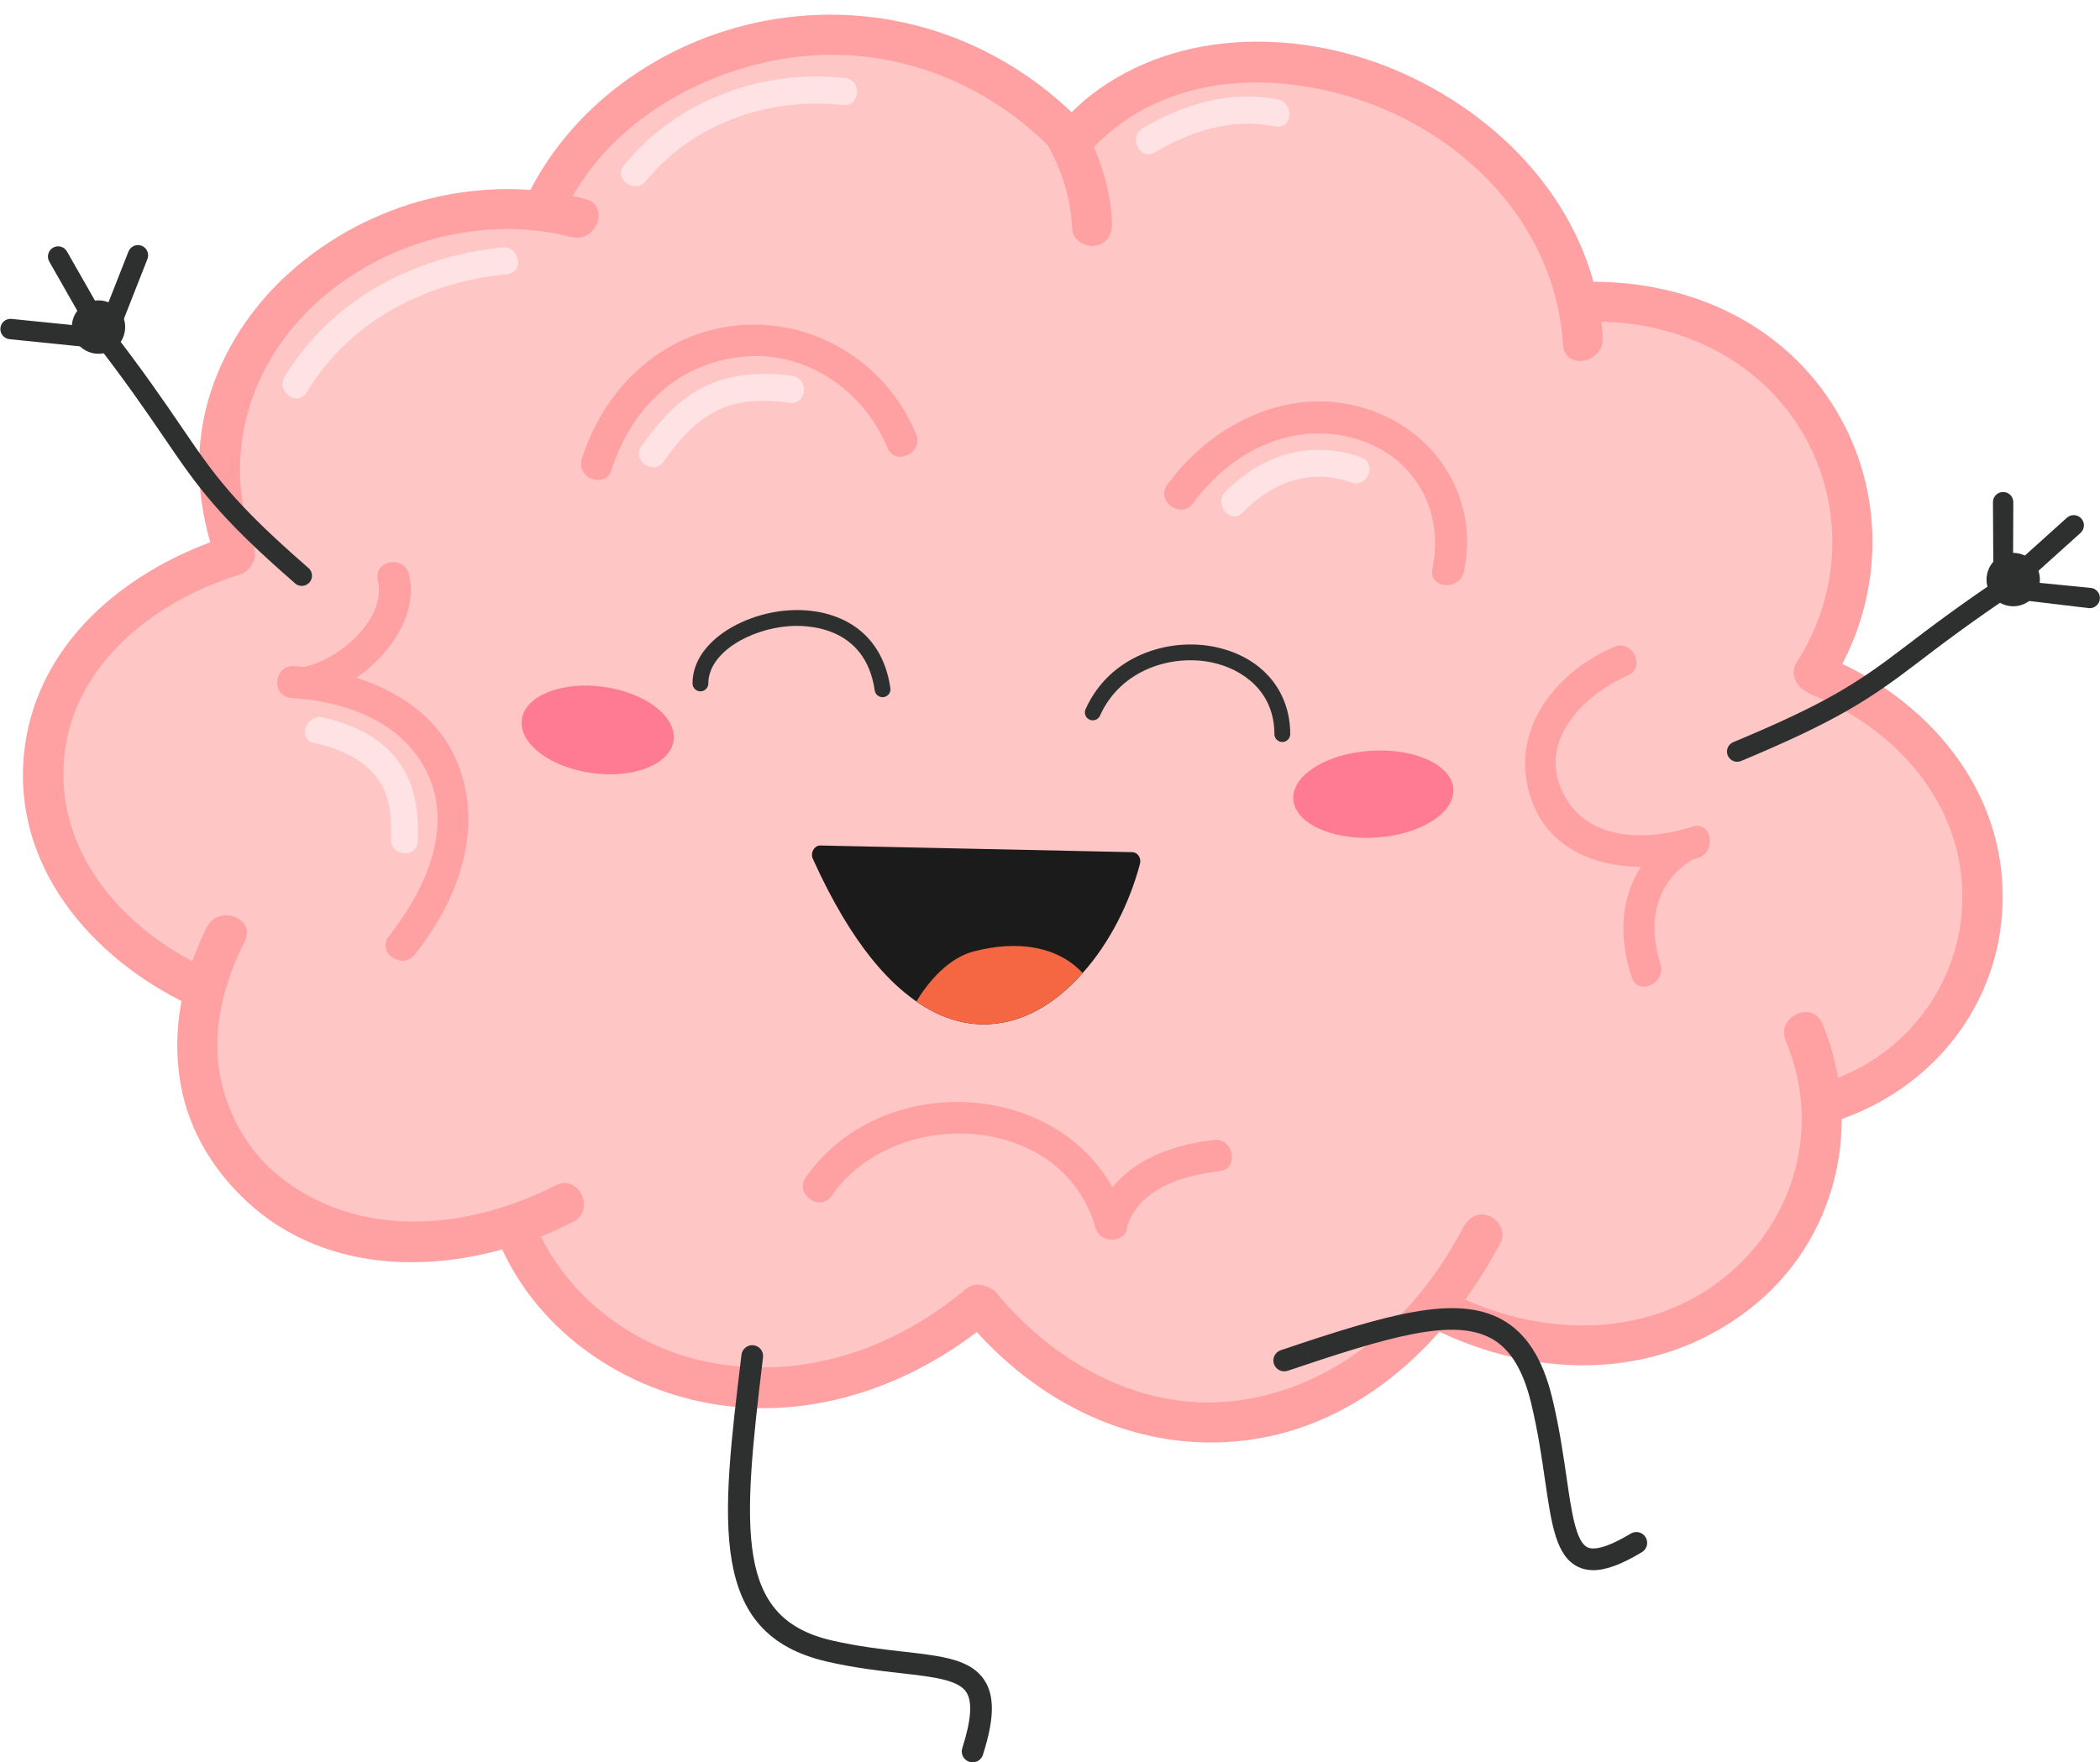 <?xml version="1.0" encoding="UTF-8"?><svg xmlns="http://www.w3.org/2000/svg" xmlns:xlink="http://www.w3.org/1999/xlink" height="504.2" preserveAspectRatio="xMidYMid meet" version="1.0" viewBox="-0.1 -4.2 600.7 504.2" width="600.7" zoomAndPan="magnify"><defs><clipPath id="a"><path d="M 569 136 L 600.57 136 L 600.57 170 L 569 170 Z M 569 136"/></clipPath></defs><g><g id="change1_1"><path d="M 562.062 256.836 C 564.195 227.969 546.191 202.988 520.828 192.988 C 531.441 176.809 535.094 156.461 531.086 137.473 C 525.121 109.242 498.945 89.27 470.391 87.043 C 466.98 86.777 463.594 86.887 460.184 87.07 L 449.531 87.688 C 445.473 72.797 438.344 59.301 428.516 47.172 C 423.191 40.594 416.406 34.566 409.051 30.316 C 393.52 21.348 387.312 19.84 369.66 16.684 C 353.648 13.82 333.355 19.18 319.039 26.098 C 312.633 29.195 306.719 32.949 301.219 37.215 C 287.844 26.223 272.828 16.898 257.027 11.262 C 248.848 8.34 239.863 5.957 231.145 6.148 C 211.586 6.574 212.879 6.875 194.625 12.953 C 188.246 15.078 182.824 19.723 177.477 23.645 C 167.34 31.086 157.773 46.18 154.18 58 C 153.977 58.652 153.781 59.309 153.594 59.969 C 153.297 59.941 153.004 59.91 152.707 59.887 C 143.723 58.113 138.086 59.633 129.062 60.586 C 115.152 62.051 103.016 69.754 92.031 77.688 C 74.324 90.48 64.035 116.051 63.75 137.355 C 63.289 143.906 63.797 150.266 65.258 156.434 C 39.004 162.703 17.785 185.664 15.715 213.684 C 13.559 242.848 31.965 268.035 57.742 277.82 C 57.25 280.27 56.887 282.766 56.699 285.305 C 54.074 320.84 81.039 350.406 115.605 353.465 C 128.109 354.566 137.512 351.484 148.082 345.781 C 148.992 348.496 150.078 351.16 151.367 353.738 C 154.414 358.273 157.461 362.801 160.508 367.332 C 168.016 375.82 177.102 381.961 187.77 385.758 C 195.586 389.137 204.445 390.781 212.945 391.062 C 229.129 391.598 239.703 389.145 254.648 383.105 C 263.641 379.473 271.652 372.57 277.773 364.418 C 279.379 366.902 281.137 369.316 283.055 371.648 C 288.039 377.691 294.16 382.824 300.434 387.473 C 311.723 395.84 323.93 398.422 337.43 400.508 C 350.188 402.48 364.258 397.969 375.797 393.281 C 383.168 390.289 390.344 385.129 396.012 379.367 C 399.691 375.332 403.371 371.297 407.051 367.262 C 407.805 366.172 408.52 365.066 409.203 363.949 C 419.902 374.312 434.172 381.164 449.82 382.547 C 484.398 385.605 518.383 357.84 520.949 323.062 C 521.242 319.141 521.137 315.293 520.715 311.539 C 543.074 302.879 560.215 281.871 562.062 256.836" fill="#ffc6c6"/></g><g id="change2_1"><path d="M 161.797 55.441 C 173.496 31.906 198.141 17.109 223.359 12.723 C 252.863 7.586 282.316 18.492 302.52 40.375 C 307.566 45.844 316.453 38.422 311.379 32.926 C 288.152 7.762 255.137 -4.172 221.285 1.309 C 191.809 6.082 164.414 24.348 150.973 51.387 C 147.641 58.09 158.508 62.055 161.797 55.441" fill="#ffa0a2"/></g><g id="change2_2"><path d="M 312.621 38.09 C 333.539 16.051 366.426 15.566 393.18 25.969 C 422.09 37.211 445.039 62.566 447 94.43 C 447.461 101.875 458.824 99.723 458.367 92.34 C 456.258 58.023 431.895 30.688 401.672 16.969 C 373.328 4.105 337.324 3.328 311.867 23.078 C 309.484 24.93 307.285 27.012 305.211 29.199 C 300.125 34.559 307.484 43.508 312.621 38.09" fill="#ffa0a2"/></g><g id="change2_3"><path d="M 167.359 52.742 C 137.676 45.055 105.613 53.32 82.742 73.762 C 71.98 83.383 63.691 95.902 59.598 109.801 C 54.973 125.484 56.469 141.809 62.02 157.02 C 64.578 164.035 75.016 159.047 72.469 152.066 C 63.117 126.43 70.945 99.824 91.027 81.871 C 110.227 64.715 138.312 57.137 163.316 63.613 C 170.465 65.465 174.559 54.609 167.359 52.742" fill="#ffa0a2"/></g><g id="change2_4"><path d="M 66.207 148.84 C 36.262 158.102 8.801 180.203 6.59 213.641 C 4.445 246.066 28.293 271.793 56.105 284.234 C 62.93 287.289 66.91 276.391 60.152 273.367 C 36.848 262.941 16.742 241.781 18.098 214.656 C 19.488 186.805 43.547 167.898 68.281 160.25 C 75.305 158.078 73.332 146.633 66.207 148.84" fill="#ffa0a2"/></g><g id="change2_5"><path d="M 453.242 87.934 C 478.121 86.773 502.785 97.82 515.617 119.773 C 527.477 140.066 526.684 165.328 513.984 185.023 C 509.938 191.297 519.355 198.016 523.406 191.734 C 538.562 168.227 539.734 138.203 525.555 113.941 C 510.066 87.441 480.988 75.133 451.172 76.523 C 448.02 76.672 446.016 80.484 446.523 83.273 C 447.145 86.691 450.102 88.082 453.242 87.934" fill="#ffa0a2"/></g><g id="change2_6"><path d="M 518.402 194.641 C 542.301 204.52 561.371 225.578 561.246 252.621 C 561.133 276.664 545.352 297.961 522.543 305.242 C 519.547 306.199 517.277 308.586 517.895 311.992 C 518.406 314.805 521.609 317.613 524.617 316.652 C 552.133 307.871 571.77 283.879 572.734 254.516 C 573.809 221.867 551.371 195.727 522.445 183.77 C 515.539 180.914 511.535 191.805 518.402 194.641" fill="#ffa0a2"/></g><g id="change2_7"><path d="M 59.074 261.051 C 52.09 274.922 48.863 290.48 51.551 305.902 C 53.992 319.93 61.844 332.219 72.543 341.34 C 98.117 363.148 135.59 359.73 163.77 345.43 C 170.402 342.062 165.516 331.555 158.844 334.938 C 134.008 347.543 103.016 350.762 80.023 332.527 C 71.043 325.406 65.094 315.023 62.918 303.812 C 60.332 290.477 63.902 277.012 69.898 265.105 C 73.262 258.422 62.395 254.461 59.074 261.051" fill="#ffa0a2"/></g><g id="change2_8"><path d="M 142.914 351.867 C 153.215 375.367 175.367 391.469 200.074 396.766 C 230.051 403.188 260.277 392.949 283.457 373.59 C 289.191 368.797 281.773 359.91 276.043 364.699 C 255.574 381.801 229.812 390.59 203.305 385.668 C 181.727 381.66 162.238 367.16 153.367 346.914 C 150.367 340.07 139.914 345.02 142.914 351.867" fill="#ffa0a2"/></g><g id="change2_9"><path d="M 276.145 373.246 C 296.121 397.316 325.387 411.965 356.949 407.785 C 389.449 403.484 414.566 379.246 429.215 351.117 C 430.676 348.312 428.496 344.656 425.824 343.656 C 422.598 342.449 419.848 344.266 418.391 347.066 C 405.434 371.945 383.211 392.23 354.875 396.375 C 327.605 400.367 302.066 386.355 285.004 365.797 C 280.23 360.047 271.371 367.496 276.145 373.246" fill="#ffa0a2"/></g><g id="change2_10"><path d="M 406.492 374.227 C 436.496 390.379 472.781 391.906 500.555 370.164 C 525.309 350.785 533.23 317.402 521.176 288.652 C 518.289 281.758 507.84 286.719 510.727 293.605 C 520.781 317.59 513.789 344.086 493.949 360.621 C 470.949 379.789 438.469 378.375 413.184 364.766 C 410.406 363.27 407.871 363.484 405.879 366.297 C 404.227 368.629 403.715 372.73 406.492 374.227" fill="#ffa0a2"/></g><g id="change2_11"><path d="M 299.445 36.938 C 303.691 44.797 306.191 52.449 306.621 61.434 C 306.773 64.598 310.559 66.605 313.344 66.094 C 316.742 65.473 318.141 62.5 317.988 59.344 C 317.516 49.492 314.555 40.605 309.895 31.984 C 306.363 25.445 295.883 30.344 299.445 36.938" fill="#ffa0a2"/></g><g id="change2_12"><path d="M 118.539 268.891 C 130.641 253.656 138.371 233.711 131.004 214.629 C 123.691 195.703 102.707 187.633 83.996 186.398 C 78.176 186.012 77.359 195.074 83.195 195.461 C 98.898 196.496 115.527 202.289 122.441 217.645 C 129.562 233.453 121.004 251.227 111.152 263.629 C 107.496 268.23 114.914 273.457 118.539 268.891" fill="#ffa0a2"/></g><g id="change2_13"><path d="M 461.543 180.898 C 444.367 188.352 431.277 205.258 437.914 224.496 C 444.695 244.16 468.512 246.781 485.586 241.273 C 491.059 239.508 489.52 230.527 483.957 232.324 C 470.469 236.676 452.711 236.508 446.379 221.324 C 440.383 206.934 453.453 194.312 465.406 189.125 C 470.77 186.797 466.906 178.57 461.543 180.898" fill="#ffa0a2"/></g><g id="change2_14"><path d="M 237.801 337.895 C 255.988 311.816 303.832 314.02 313.234 346.988 C 314.824 352.566 323.758 350.996 322.148 345.348 C 310.664 305.082 253.457 299.586 230.414 332.629 C 227.055 337.445 234.453 342.695 237.801 337.895" fill="#ffa0a2"/></g><g id="change2_15"><path d="M 479.734 233.801 C 464.703 243.27 461.285 259.074 466.645 275.406 C 468.469 280.961 476.648 277.027 474.84 271.52 C 471.176 260.352 473.156 248.605 483.598 242.027 C 488.477 238.953 484.688 230.68 479.734 233.801" fill="#ffa0a2"/></g><g id="change2_16"><path d="M 87.402 195.742 C 102.27 193.711 120.777 176.43 116.891 160.172 C 115.535 154.5 106.609 156.094 107.977 161.812 C 110.711 173.262 95.867 185.41 85.777 186.789 C 79.984 187.582 81.621 196.531 87.402 195.742" fill="#ffa0a2"/></g><g id="change2_17"><path d="M 322.09 347.172 C 325.789 335.719 337.902 332.145 348.688 330.887 C 354.492 330.211 352.844 321.262 347.062 321.938 C 333.117 323.562 318.289 329.484 313.602 343.992 C 311.797 349.566 320.285 352.75 322.09 347.172" fill="#ffa0a2"/></g><g id="change2_18"><path d="M 341.215 139.738 C 352.027 124.867 369.973 115.863 388.223 121.496 C 404.562 126.539 413.129 141.918 409.625 158.512 C 408.414 164.242 417.453 164.977 418.648 159.312 C 422.938 138.988 411.477 120.094 392.219 113.246 C 370.078 105.371 347.07 116.262 333.824 134.477 C 330.367 139.23 337.77 144.473 341.215 139.738" fill="#ffa0a2"/></g><g id="change2_19"><path d="M 174.832 130.234 C 180.539 112.176 194.449 99.02 213.691 97.746 C 231.281 96.578 247.164 107.938 253.738 123.883 C 255.973 129.305 264.164 125.41 261.934 119.996 C 253.988 100.719 235.004 88.109 214.156 88.695 C 191.137 89.344 173.145 105.527 166.344 127.059 C 164.578 132.641 173.062 135.828 174.832 130.234" fill="#ffa0a2"/></g><g id="change3_1"><path d="M 184.645 47.602 C 198.172 30.977 220.066 23.52 241.004 25.859 C 245.941 26.414 246.609 18.711 241.684 18.16 C 217.941 15.504 193.605 24.395 178.363 43.129 C 175.215 47.004 181.523 51.438 184.645 47.602" fill="#ffe3e4"/></g><g id="change3_2"><path d="M 87.609 108.062 C 100.02 87.52 121.613 76.52 144.996 74.211 C 149.938 73.723 148.527 66.117 143.613 66.602 C 118.441 69.09 94.672 81.504 81.328 103.59 C 78.762 107.84 85.031 112.328 87.609 108.062" fill="#ffe3e4"/></g><g id="change3_3"><path d="M 330.141 39.414 C 340.828 33.172 352.344 29.488 364.727 31.973 C 369.594 32.949 370.223 25.234 365.41 24.27 C 351.852 21.551 338.574 25.57 326.855 32.422 C 322.602 34.91 325.836 41.93 330.141 39.414" fill="#ffe3e4"/></g><g id="change3_4"><path d="M 89.648 208.32 C 96.645 209.934 103.352 212.504 107.824 218.391 C 111.52 223.246 111.988 229.973 111.727 235.84 C 111.508 240.805 119.176 241.504 119.398 236.52 C 119.746 228.754 118.805 220.699 114.258 214.176 C 109.117 206.805 100.855 203.039 92.348 201.07 C 87.57 199.969 84.828 207.203 89.648 208.32" fill="#ffe3e4"/></g><g id="change3_5"><path d="M 189.703 127.867 C 193.664 122.301 198.102 117.004 204.168 113.68 C 210.82 110.031 218.504 110.066 225.812 111.043 C 230.742 111.699 231.402 103.996 226.492 103.34 C 218.055 102.215 209.621 102.602 201.797 106.227 C 194.074 109.797 188.266 116.598 183.422 123.395 C 180.523 127.461 186.816 131.922 189.703 127.867" fill="#ffe3e4"/></g><g id="change3_6"><path d="M 355.363 142.434 C 364.039 133.676 374.445 129.688 386.512 133.848 C 391.211 135.469 393.902 128.219 389.211 126.602 C 374.688 121.594 361.051 125.777 350.422 136.508 C 346.945 140.016 351.855 145.973 355.363 142.434" fill="#ffe3e4"/></g><g id="change4_1"><path d="M 455.66 445.031 C 454.078 445.031 452.656 444.719 451.348 444.098 C 445.023 441.102 443.699 431.988 441.867 419.379 C 440.91 412.773 439.824 405.289 437.867 397.188 C 435.59 387.738 431.879 381.711 426.535 378.758 C 415.602 372.723 397.215 378.215 368.234 387.98 C 366.609 388.523 364.852 387.652 364.305 386.031 C 363.758 384.406 364.629 382.648 366.254 382.098 C 396.84 371.793 416.363 366.055 429.535 373.328 C 436.488 377.168 441.191 384.496 443.902 395.73 C 445.922 404.113 447.031 411.746 448.008 418.484 C 449.445 428.375 450.684 436.918 454.004 438.492 C 455.492 439.195 458.848 439.086 466.371 434.559 C 467.84 433.672 469.742 434.145 470.629 435.613 C 471.512 437.082 471.039 438.988 469.57 439.871 C 463.801 443.348 459.316 445.031 455.66 445.031" fill="#2e3030"/></g><g id="change4_2"><path d="M 278.113 500 C 277.801 500 277.48 499.953 277.168 499.852 C 275.535 499.328 274.637 497.582 275.156 495.953 C 277.719 487.926 278.102 482.691 276.32 479.938 C 274.008 476.363 266.785 475.543 257.641 474.504 C 251.406 473.797 244.344 472.996 236.441 471.176 C 202.297 463.32 206.156 431.52 212.004 383.383 C 212.211 381.684 213.773 380.465 215.457 380.68 C 217.16 380.883 218.371 382.43 218.164 384.133 C 212.062 434.371 210.348 458.805 237.836 465.129 C 245.391 466.867 252.273 467.652 258.34 468.34 C 269.535 469.609 277.621 470.527 281.531 476.566 C 284.461 481.098 284.32 487.656 281.066 497.84 C 280.648 499.16 279.426 500 278.113 500" fill="#2e3030"/></g><g id="change4_3"><path d="M 86.23 163.426 C 85.551 163.426 84.871 163.191 84.32 162.711 C 62.117 143.41 56.352 134.957 46.801 120.945 C 41.883 113.73 35.762 104.754 25.723 91.867 C 24.734 90.598 24.961 88.766 26.234 87.777 C 27.5 86.785 29.336 87.012 30.328 88.285 C 40.477 101.316 46.656 110.379 51.621 117.66 C 61.223 131.746 66.516 139.504 88.145 158.309 C 89.359 159.367 89.488 161.211 88.434 162.426 C 87.855 163.086 87.047 163.426 86.23 163.426" fill="#2e3030"/></g><g id="change4_4"><path d="M 29.328 94.586 C 28.316 94.586 27.332 94.059 26.793 93.113 L 13.992 70.633 C 13.195 69.234 13.684 67.453 15.082 66.656 C 16.484 65.859 18.262 66.344 19.059 67.746 L 31.863 90.227 C 32.656 91.629 32.172 93.406 30.77 94.203 C 30.316 94.465 29.82 94.586 29.328 94.586" fill="#2e3030"/></g><g id="change4_5"><path d="M 31.879 95.82 L 2.621 92.844 C 1.02 92.684 -0.148 91.25 0.016 89.648 C 0.176 88.047 1.594 86.879 3.211 87.039 L 28.066 89.57 L 36.645 67.77 C 37.234 66.27 38.922 65.531 40.426 66.121 C 41.926 66.711 42.66 68.406 42.074 69.902 L 31.879 95.82" fill="#2e3030"/></g><g id="change4_6"><path d="M 35.59 90.684 C 36.324 86.527 33.539 82.574 29.379 81.852 C 25.227 81.129 21.262 83.914 20.555 88.07 C 19.832 92.223 22.609 96.18 26.762 96.898 C 30.93 97.625 34.879 94.836 35.59 90.684" fill="#2e3030"/></g><g id="change4_7"><path d="M 495.895 213.598 C 496.539 213.809 497.258 213.801 497.934 213.52 C 525.078 202.188 534.582 195.977 548.059 185.688 C 554.996 180.387 563.633 173.793 577.215 164.723 C 578.555 163.828 578.914 162.02 578.02 160.68 C 577.129 159.336 575.316 158.977 573.977 159.871 C 560.242 169.047 551.523 175.699 544.52 181.051 C 530.969 191.395 522.141 197.098 495.688 208.137 C 494.199 208.758 493.5 210.465 494.121 211.949 C 494.461 212.762 495.121 213.34 495.895 213.598" fill="#2e3030"/></g><g id="change4_8"><path d="M 572.938 166.164 C 573.898 166.484 575.004 166.293 575.812 165.566 L 595.039 148.262 C 596.234 147.184 596.332 145.34 595.254 144.141 C 594.176 142.941 592.332 142.844 591.133 143.922 L 571.906 161.23 C 570.711 162.309 570.613 164.152 571.691 165.352 C 572.043 165.738 572.473 166.012 572.938 166.164" fill="#2e3030"/></g><g clip-path="url(#a)" id="change4_12"><path d="M 570.133 166.535 L 597.016 169.734 C 598.59 170.086 600.145 169.094 600.496 167.52 C 600.848 165.949 599.871 164.395 598.281 164.039 L 575.715 161.805 L 575.801 139.32 C 575.715 137.711 574.344 136.48 572.73 136.566 C 571.121 136.656 569.891 138.027 569.98 139.637 L 570.133 166.535" fill="#2e3030"/></g><g id="change4_9"><path d="M 568.227 160.492 C 568.84 156.316 572.723 153.441 576.898 154.062 C 581.066 154.684 583.953 158.574 583.32 162.742 C 582.699 166.914 578.816 169.797 574.645 169.168 C 570.465 168.547 567.594 164.656 568.227 160.492" fill="#2e3030"/></g><g id="change5_1"><path d="M 369.848 224.496 C 370.293 231.348 380.895 236.246 393.539 235.43 C 406.18 234.609 416.066 228.391 415.621 221.535 C 415.18 214.676 404.574 209.773 391.93 210.598 C 379.289 211.41 369.406 217.633 369.848 224.496" fill="#ff7a93"/></g><g id="change5_2"><path d="M 149.168 201.617 C 148.215 208.418 157.164 215.293 169.148 216.969 C 181.133 218.641 191.621 214.477 192.57 207.68 C 193.52 200.867 184.574 193.992 172.594 192.316 C 160.605 190.645 150.113 194.805 149.168 201.617" fill="#ff7a93"/></g><g id="change6_1"><path d="M 232.422 241.535 C 237.941 253.742 243.559 262.98 249.043 269.852 C 252.254 273.848 255.395 277.059 258.457 279.586 C 266.773 286.566 274.469 288.723 280.699 288.859 C 291.723 289.094 301.703 283.18 309.59 274.184 C 317.238 265.648 322.973 254.309 325.965 243 C 326.203 242.223 326.09 241.383 325.648 240.691 C 325.25 240.055 324.57 239.621 323.84 239.605 L 234.523 237.699 C 233.699 237.684 232.957 238.195 232.531 238.969 C 232.094 239.746 232.031 240.734 232.422 241.535" fill="#1c1b1b"/></g><g id="change7_1"><path d="M 262.055 282.344 C 268.988 287.152 275.379 288.742 280.699 288.859 C 291.723 289.094 301.703 283.18 309.59 274.184 C 302.562 266.598 291.07 264.672 278.367 268.016 C 268.43 270.633 262.055 282.344 262.055 282.344" fill="#f46742"/></g><g id="change4_10"><path d="M 252.352 195.266 C 251.246 195.266 250.277 194.453 250.113 193.328 C 247.438 174.824 230.703 174.578 225.637 174.941 C 214.469 175.742 202.516 182.52 202.516 191.328 C 202.516 192.578 201.504 193.594 200.254 193.594 C 199.004 193.594 197.992 192.578 197.992 191.328 C 197.992 179.633 212.172 171.371 225.312 170.43 C 237.785 169.531 252.023 174.906 254.594 192.68 C 254.77 193.914 253.914 195.062 252.676 195.242 C 252.566 195.258 252.457 195.266 252.352 195.266" fill="#2e3030"/></g><g id="change4_11"><path d="M 366.699 208.086 C 365.449 208.086 364.438 207.074 364.438 205.824 C 364.438 193.52 355.238 187.176 346.629 185.344 C 335.156 182.895 320.453 187.336 314.555 200.547 C 314.047 201.688 312.707 202.203 311.566 201.691 C 310.426 201.184 309.914 199.844 310.422 198.703 C 317.301 183.297 334.312 178.09 347.574 180.918 C 360.766 183.727 368.965 193.273 368.965 205.824 C 368.965 207.074 367.949 208.086 366.699 208.086" fill="#2e3030"/></g></g></svg>